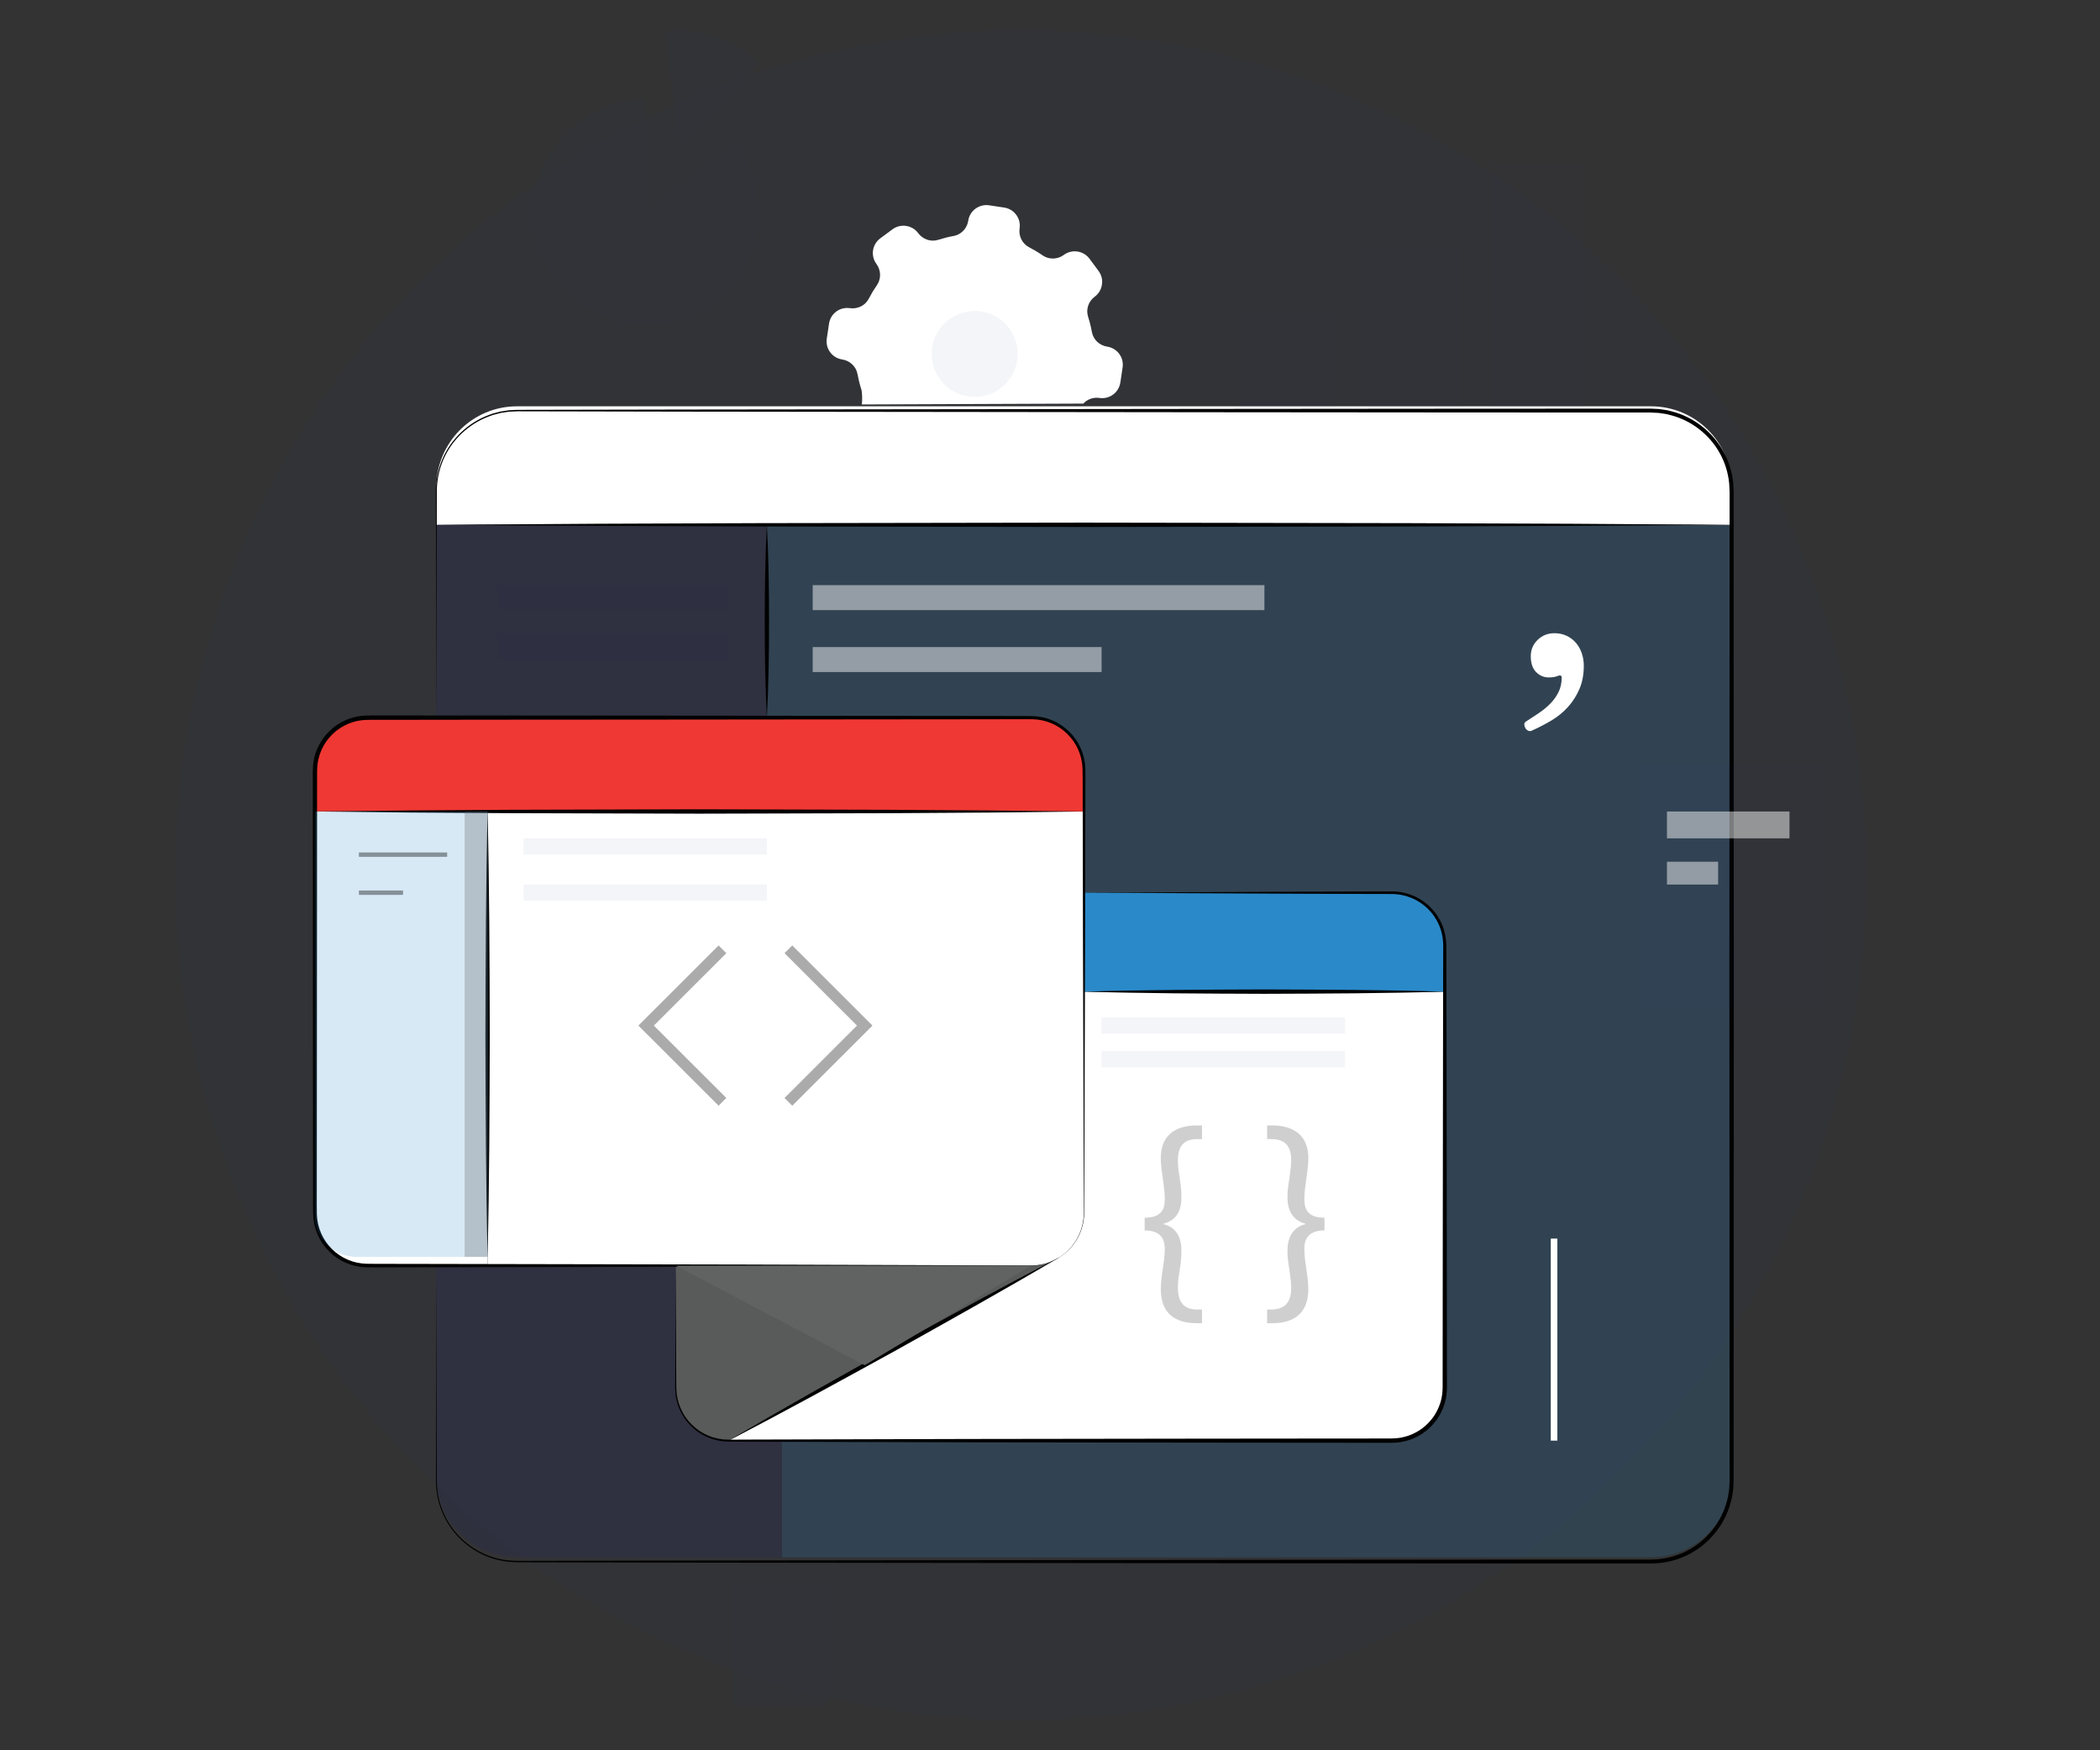 <?xml version="1.0" encoding="utf-8"?>
<!-- Generator: Adobe Illustrator 25.4.1, SVG Export Plug-In . SVG Version: 6.00 Build 0)  -->
<svg version="1.1" id="Layer_1" xmlns="http://www.w3.org/2000/svg" xmlns:xlink="http://www.w3.org/1999/xlink" x="0px" y="0px"
	 viewBox="0 0 960 800" style="enable-background:new 0 0 960 800;" xml:space="preserve">
<rect x="0" y="0" width="960" height="800" fill="#333333" stroke="none"/>
<style type="text/css">
	.st0{opacity:0.05;fill:#252868;}
	.st1{opacity:0.19;fill:#2A89C9;}
	.st2{fill:#FFFFFF;}
	.st3{fill:#2A89C9;}
	.st4{fill:#EF3833;}
	.st5{opacity:0.84;fill:#616262;}
	.st6{opacity:0.21;fill:#252868;}
	.st7{fill:#010101;}
	.st8{opacity:0.33;fill:none;stroke:#010101;stroke-width:5;stroke-miterlimit:10;}
	.st9{opacity:0.48;fill:#FFFFFF;}
	.st10{opacity:0.29;fill:#616262;}
	.st11{opacity:0.38;}
	.st12{fill:none;stroke:#010101;stroke-width:2;stroke-miterlimit:10;}
	.st13{opacity:0.19;}
	.st14{fill:none;stroke:#FFFFFF;stroke-width:3;stroke-miterlimit:10;}
	.st15{fill:#616262;}
	.st16{opacity:0.05;}
	.st17{fill:#252868;}
</style>
<g>
	<rect x="335.18" y="723.99" class="st0" width="42.68" height="55.69"/>
	<g>
		<g>
			<g>
				<g>
					<g>
						<g>
							<g>
								<g>
									<g>
										<ellipse class="st0" cx="466.68" cy="400" rx="386.56" ry="386.17"/>
										<g>
											<g id="XMLID_2_">
												<g>
													<path class="st1" d="M791.6,239.88v435.08c0,20.35-16.5,36.84-36.87,36.84H357.47v-2.43v-50.89H636.3
														c13.34,0,24.16-10.82,24.16-24.18V453.24v-21.08c0-13.36-10.83-24.14-24.16-24.14H495.56h-0.03v-37.11v-18.75
														c0-13.36-10.79-24.14-24.16-24.14H350.58v-88.14H791.6z"/>
													<path class="st2" d="M791.6,222.55v17.32H350.58H199.5v-17.32c0-20.35,16.5-36.84,36.87-36.84h169.47h115.36h56.82
														h119.57h57.14C775.09,185.72,791.6,202.2,791.6,222.55z"/>
													<path class="st2" d="M660.47,453.24v181.05c0,13.36-10.83,24.18-24.16,24.18H357.47h-24.41l148.64-82.37
														c0.97-0.42,1.92-0.94,2.79-1.53c0.07-0.03,0.14-0.07,0.17-0.1c6.55-4.31,10.86-11.72,10.86-20.17V453.24H660.47z"/>
													<path class="st3" d="M660.47,432.16v21.08H495.53v-45.22h0.03H636.3C649.64,408.02,660.47,418.81,660.47,432.16z"/>
													<path class="st2" d="M495.53,453.24v101.05c0,8.45-4.32,15.86-10.86,20.17c-0.03,0.03-0.1,0.07-0.17,0.1l-2.79,1.53
														c-3.13,1.53-6.62,2.37-10.34,2.37H308.9h-86v-4V370.91h272.63v37.11V453.24z"/>
													<path class="st4" d="M495.53,352.16v18.75H222.89h-78.94v-18.75c0-13.36,10.83-24.14,24.2-24.14h31.34h151.08h120.79
														C484.74,328.02,495.53,338.8,495.53,352.16z"/>
													<path class="st5" d="M481.71,576.1l-148.64,82.37c-13.34,0-24.16-10.82-24.16-24.18v-55.83h162.47
														C475.09,578.47,478.57,577.63,481.71,576.1z"/>
													<path class="st6" d="M357.47,709.36v2.43h-121.1c-20.37,0-36.87-16.49-36.87-36.84v-96.49h23.4h86v55.83
														c0,13.36,10.83,24.18,24.16,24.18h24.41V709.36z"/>
													<rect x="199.5" y="239.88" class="st6" width="151.08" height="88.14"/>
													<path class="st2" d="M222.89,574.47v4h-23.4h-31.34c-13.37,0-24.2-10.82-24.2-24.18v-38.44V390.63v-19.72h78.94V574.47
														z"/>
												</g>
											</g>
										</g>
										<g>
											<g id="XMLID_30_">
												<g>
													<path class="st7" d="M484.49,574.57c-1.24,0.88-2.64,1.49-4.02,2.1c-1.4,0.59-2.85,1.04-4.33,1.35
														c-2.98,0.66-6.04,0.46-9.06,0.51l-18.16,0.06l-36.32,0.12l-72.64,0.24l-145.29,0.28l-18.16,0.03
														c-3.04-0.01-6.03,0.05-9.1-0.02c-3.12-0.08-6.24-0.75-9.12-1.97c-5.79-2.43-10.54-7.17-13.05-12.91
														c-1.26-2.87-1.97-5.98-2.08-9.11c-0.1-3.09-0.03-6.07-0.05-9.11l-0.05-72.65l-0.05-72.64l-0.02-36.32l-0.01-9.08
														c-0.02-2.97-0.05-6.19,0.74-9.26c1.46-6.14,5.37-11.63,10.66-15.07c2.64-1.73,5.6-2.95,8.69-3.59l2.34-0.36
														c0.78-0.08,1.57-0.09,2.36-0.14c1.54-0.04,3.04-0.01,4.56-0.02l18.16,0.01l36.32,0.02l72.65,0.05l145.29,0.14
														l18.16,0.03c3.03,0.02,6.04-0.02,9.1,0.05c3.11,0.07,6.22,0.73,9.09,1.95c5.75,2.43,10.49,7.11,12.98,12.81
														c1.26,2.85,1.96,5.93,2.07,9.03c0.1,3.08,0.02,6.07,0.03,9.11l-0.14,72.65l-0.24,72.64l-0.12,36.32l-0.03,9.08
														c-0.02,1.51,0.02,3.02-0.05,4.54c-0.09,1.51-0.27,3.03-0.65,4.5c-1.41,5.91-5.17,11.2-10.25,14.5
														c5.06-3.34,8.76-8.64,10.13-14.53c0.37-1.47,0.54-2.97,0.62-4.48c0.07-1.51,0.01-3.02,0.02-4.54l-0.03-9.08
														l-0.12-36.32l-0.24-72.64l-0.14-72.65c-0.03-3.01,0.04-6.08-0.07-9.05c-0.12-2.94-0.8-5.86-1.99-8.55
														c-2.38-5.39-6.88-9.79-12.31-12.06c-2.71-1.14-5.64-1.75-8.58-1.8c-2.99-0.05-6.04-0.01-9.06-0.01l-18.16,0.03
														l-145.29,0.14l-72.65,0.05L190.47,329l-18.16,0.01c-1.51,0.01-3.04-0.02-4.52,0.02c-0.72,0.05-1.45,0.06-2.17,0.13
														l-2.15,0.33c-2.84,0.59-5.57,1.72-8,3.31c-4.87,3.16-8.48,8.22-9.83,13.86c-0.72,2.83-0.71,5.72-0.69,8.79l-0.01,9.08
														l-0.02,36.32l-0.05,72.64l-0.05,72.65c0.02,3.01-0.05,6.09,0.04,9.05c0.1,2.92,0.75,5.81,1.93,8.49
														c2.33,5.36,6.76,9.77,12.15,12.07c2.68,1.16,5.59,1.79,8.51,1.87c2.98,0.08,6.04,0.03,9.06,0.05l18.16,0.03
														l145.29,0.28l72.64,0.24l36.32,0.12l18.16,0.06c3.02-0.03,6.07,0.2,9.04-0.44c1.48-0.3,2.94-0.74,4.33-1.32
														C481.85,576.04,483.25,575.44,484.49,574.57z"/>
												</g>
												<g>
													<path class="st7" d="M308.9,578.47l0.24,50.99l0.02,3.19l0.01,1.59l0.08,1.57c0.01,1.05,0.26,2.08,0.4,3.12
														c0.1,0.52,0.26,1.02,0.38,1.53c0.13,0.51,0.25,1.02,0.46,1.5l0.55,1.47c0.2,0.48,0.45,0.95,0.67,1.42
														c0.42,0.97,1.04,1.82,1.57,2.72l0.94,1.26l0.47,0.63l0.53,0.58l1.07,1.15l1.17,1.05c0.38,0.37,0.8,0.67,1.22,0.98
														c0.43,0.3,0.83,0.64,1.27,0.92c0.9,0.53,1.77,1.12,2.74,1.53c1.86,0.95,3.89,1.53,5.93,1.95
														c1.03,0.14,2.06,0.35,3.11,0.35c1.03,0.07,2.09,0.07,3.16,0.05l6.37-0.03l101.97-0.28l101.97-0.14l50.99-0.05
														l25.49-0.02l12.75-0.01c1.07,0,2.13,0.01,3.13-0.07c1.02-0.01,2.03-0.2,3.03-0.35c1.99-0.41,3.96-0.99,5.78-1.92
														c3.7-1.73,6.82-4.55,9.15-7.88c2.22-3.4,3.69-7.35,3.89-11.44l0.08-1.53l0-1.59l0-3.19l0.01-6.37l0.01-12.75
														l0.05-50.99l0.14-101.97l0.06-25.49c-0.08-4.11-1.11-8.26-3.28-11.79c-1.01-1.81-2.37-3.39-3.81-4.86
														c-1.48-1.44-3.17-2.67-4.96-3.7c-3.63-1.99-7.75-3.04-11.93-2.98l-12.75-0.03l-25.49-0.07l-101.97-0.49l101.97-0.49
														l25.49-0.07l12.75-0.03c4.33-0.09,8.72,0.99,12.54,3.07c1.9,1.08,3.68,2.36,5.25,3.87c1.54,1.54,2.97,3.21,4.06,5.11
														c2.31,3.72,3.43,8.1,3.54,12.46l0.08,25.5l0.14,101.97l0.05,50.99l0.01,12.75l0.01,6.37l0,3.19l0,1.59l-0.08,1.65
														c-0.21,4.43-1.8,8.72-4.21,12.42c-2.52,3.62-5.91,6.69-9.92,8.57c-1.98,1-4.12,1.64-6.28,2.07
														c-1.09,0.16-2.18,0.37-3.29,0.38c-1.12,0.08-2.18,0.07-3.24,0.06l-12.75-0.01l-25.49-0.02l-50.99-0.05l-101.97-0.14
														l-101.97-0.28l-6.37-0.03c-2.1,0.01-4.31-0.07-6.43-0.48c-2.11-0.45-4.2-1.08-6.12-2.08c-0.99-0.43-1.89-1.05-2.81-1.6
														c-0.45-0.29-0.87-0.64-1.3-0.96c-0.43-0.32-0.87-0.64-1.25-1.02l-1.19-1.09l-1.09-1.2l-0.54-0.6l-0.48-0.65l-0.96-1.3
														c-0.53-0.93-1.17-1.82-1.58-2.81c-0.22-0.49-0.48-0.97-0.68-1.46l-0.55-1.52c-0.2-0.5-0.32-1.02-0.45-1.55
														c-0.12-0.52-0.28-1.04-0.38-1.57c-0.14-1.07-0.38-2.12-0.38-3.2l-0.07-1.61l0.01-1.59l0.02-3.19L308.9,578.47z"/>
												</g>
												<g>
													<path class="st7" d="M350.58,239.88c0.39,7.35,0.65,14.69,0.78,22.04c0.16,7.35,0.2,14.69,0.22,22.04
														c-0.02,7.35-0.06,14.69-0.22,22.04c-0.13,7.35-0.39,14.69-0.78,22.04c-0.39-7.35-0.65-14.69-0.78-22.04
														c-0.16-7.35-0.2-14.69-0.22-22.04c0.02-7.35,0.06-14.69,0.22-22.04C349.93,254.57,350.19,247.22,350.58,239.88z"/>
												</g>
												<g>
													<polygon class="st7" points="199.5,239.88 273.51,239.39 347.52,239.11 495.55,238.88 643.57,239.11 717.58,239.39 
														791.6,239.88 717.58,240.36 643.57,240.64 495.55,240.87 347.52,240.64 273.51,240.36 													"/>
												</g>
												<g>
													<polygon class="st7" points="143.96,370.91 187.91,370.42 231.85,370.14 319.74,369.91 407.64,370.14 451.58,370.42 
														495.53,370.91 451.58,371.4 407.64,371.68 319.74,371.91 231.85,371.67 187.91,371.4 													"/>
												</g>
												<g>
													<path class="st7" d="M495.53,453.24c6.87-0.23,13.74-0.32,20.62-0.49l20.62-0.28c13.74-0.16,27.49-0.15,41.23-0.23
														c13.74,0.08,27.49,0.07,41.23,0.23l20.62,0.28c6.87,0.17,13.74,0.26,20.62,0.49c-6.87,0.23-13.74,0.32-20.62,0.49
														l-20.62,0.28c-13.74,0.16-27.49,0.15-41.23,0.23c-13.74-0.08-27.49-0.07-41.23-0.23l-20.62-0.28
														C509.27,453.56,502.4,453.47,495.53,453.24z"/>
												</g>
												<g>
													<path class="st7" d="M484.67,574.47c-6.21,3.69-12.48,7.28-18.72,10.92l-18.82,10.74
														c-12.55,7.14-25.19,14.13-37.79,21.21c-12.67,6.93-25.3,13.94-38.01,20.8l-19.09,10.26
														c-6.4,3.35-12.76,6.77-19.19,10.07c6.21-3.7,12.48-7.28,18.71-10.93l18.82-10.75c12.56-7.14,25.19-14.13,37.79-21.2
														c12.67-6.93,25.3-13.94,38.01-20.8l19.08-10.26C471.88,581.18,478.24,577.76,484.67,574.47z"/>
												</g>
												<polyline class="st8" points="360.41,433.9 395.3,468.76 360.41,503.62 												"/>
												<polyline class="st8" points="330.27,503.62 295.37,468.76 330.27,433.9 												"/>
												<g>
													<path class="st7" d="M222.89,370.91c0.23,8.48,0.32,16.96,0.49,25.44l0.28,25.44c0.16,16.96,0.15,33.93,0.23,50.89
														c-0.08,16.96-0.07,33.93-0.23,50.89l-0.28,25.44c-0.17,8.48-0.26,16.96-0.49,25.44c-0.23-8.48-0.32-16.96-0.49-25.44
														l-0.28-25.44c-0.16-16.96-0.15-33.93-0.23-50.89c0.08-16.96,0.07-33.93,0.23-50.89l0.28-25.44
														C222.57,387.87,222.67,379.39,222.89,370.91z"/>
												</g>
											</g>
										</g>
										<rect x="371.52" y="267.45" class="st9" width="206.5" height="11.41"/>
										<rect x="371.52" y="295.76" class="st9" width="132.07" height="11.41"/>
									</g>
									<path class="st1" d="M222.89,574.47h-59.96c-10.48,0-18.98-8.5-18.98-18.98V370.91h78.94V574.47z"/>
								</g>
								<rect x="212.42" y="370.91" class="st10" width="10.48" height="203.56"/>
								<g class="st11">
									<line class="st12" x1="164.07" y1="390.63" x2="204.42" y2="390.63"/>
									<line class="st12" x1="164.07" y1="408.02" x2="184.25" y2="408.02"/>
								</g>
							</g>
							<g class="st13">
								<path class="st7" d="M523.27,556.59c8.06,0,9.2-4.42,9.2-8.39c0-3.18-0.45-6.35-0.91-9.53c-0.45-3.18-0.91-6.24-0.91-9.41
									c0-10.44,6.81-14.86,16.46-14.86h2.38v6.24h-2.04c-6.7,0-8.97,3.63-8.97,9.75c0,2.61,0.34,5.33,0.8,8.05
									c0.45,2.84,0.79,5.56,0.79,8.62c0.11,7.26-3.06,10.89-8.18,12.25v0.23c5.11,1.25,8.29,5.1,8.18,12.36
									c0,3.06-0.34,5.9-0.79,8.62c-0.45,2.84-0.8,5.45-0.8,8.17c0,6.35,2.61,9.87,8.97,9.87h2.04v6.24h-2.38
									c-9.42,0-16.46-4.08-16.46-15.54c0-3.06,0.45-6.24,0.91-9.3c0.45-3.06,0.91-6.13,0.91-9.19c0-3.52-1.13-8.39-9.2-8.39
									V556.59z"/>
								<path class="st7" d="M605.47,562.38c-8.06,0-9.2,4.88-9.2,8.39c0,3.06,0.45,6.13,0.91,9.19c0.45,3.06,0.91,6.24,0.91,9.3
									c0,11.46-7.15,15.54-16.46,15.54h-2.38v-6.24h1.93c6.36-0.11,9.08-3.52,9.08-9.87c0-2.72-0.45-5.33-0.8-8.17
									c-0.45-2.72-0.91-5.56-0.91-8.62c0-7.26,3.18-11.12,8.18-12.36v-0.23c-4.99-1.36-8.18-4.99-8.18-12.25
									c0-3.06,0.45-5.78,0.91-8.62c0.34-2.72,0.8-5.44,0.8-8.05c0-6.13-2.38-9.64-8.97-9.75h-2.04v-6.24h2.27
									c9.65,0,16.58,4.42,16.58,14.86c0,3.18-0.45,6.24-0.91,9.41c-0.45,3.18-0.91,6.35-0.91,9.53c0,3.97,1.13,8.39,9.2,8.39
									V562.38z"/>
							</g>
							<g>
								<path class="st2" d="M700.14,334.01c-0.58,0.23-1.13,0.2-1.66-0.09c-0.52-0.29-0.93-0.7-1.22-1.22
									c-0.29-0.52-0.44-1.08-0.44-1.65c0-0.47,0.23-0.87,0.7-1.22c1.98-1.28,3.92-2.56,5.84-3.83c1.92-1.28,3.66-2.7,5.23-4.27
									c1.57-1.57,2.85-3.34,3.84-5.31c0.99-1.98,1.48-4.18,1.48-6.62c0-1.05-0.58-1.34-1.74-0.87c-1.05,0.46-2.44,0.7-4.19,0.7
									c-2.21,0-4.13-0.81-5.76-2.44c-1.63-1.63-2.44-4.06-2.44-7.32c0-2.9,1.05-5.37,3.14-7.4c2.09-2.03,4.65-3.05,7.67-3.05
									c2.09,0,3.98,0.41,5.67,1.22c1.68,0.81,3.11,1.92,4.27,3.31c1.16,1.39,2.03,2.99,2.62,4.79c0.58,1.8,0.87,3.63,0.87,5.49
									c0,4.06-0.67,7.64-2.01,10.72c-1.34,3.08-3.08,5.81-5.23,8.19c-2.15,2.38-4.68,4.44-7.59,6.19
									C706.3,331.04,703.28,332.61,700.14,334.01z"/>
							</g>
						</g>
						<line class="st14" x1="710.43" y1="566.12" x2="710.43" y2="658.47"/>
						<polygon class="st15" points="308.9,578.47 395.3,623.98 471.36,578.47 						"/>
					</g>
					<rect x="239.32" y="383.17" class="st0" width="111.26" height="7.46"/>
					<rect x="239.32" y="404.29" class="st0" width="111.26" height="7.46"/>
					<rect x="503.6" y="480.36" class="st0" width="111.26" height="7.46"/>
					<rect x="503.6" y="465.03" class="st0" width="111.26" height="7.46"/>
				</g>
				<g>
					<path class="st7" d="M199.47,329.95l-0.12-60.08l-0.06-30.04l-0.03-15.02c-0.02-5.03,0.93-10.08,2.88-14.73
						c3.9-9.31,11.78-16.86,21.25-20.36l1.78-0.65c0.6-0.18,1.22-0.32,1.83-0.49l1.83-0.47l1.87-0.29l1.87-0.29l1.89-0.1l1.89-0.1
						l1.88,0l15.02-0.03l60.08-0.12l240.33-0.28l120.16-0.1l60.08-0.02l15.02-0.01l3.76,0l1.88,0l1.92,0.09l1.92,0.1
						c0.64,0.06,1.27,0.18,1.9,0.27l1.9,0.29c0.63,0.13,1.24,0.31,1.87,0.46c9.96,2.49,18.73,9.27,23.71,18.26
						c2.51,4.48,4.06,9.49,4.54,14.6l0.19,3.84l0,3.76l0,7.51l0.01,30.04l0.02,60.08l0.05,120.16l-0.04,120.16l-0.02,60.08
						l-0.01,30.04l-0.01,15.02l0,3.76c-0.01,0.63,0.01,1.25-0.01,1.88l-0.1,1.92c-0.04,0.64-0.04,1.28-0.12,1.92l-0.29,1.9
						c-0.11,0.63-0.17,1.27-0.32,1.9l-0.48,1.86c-2.62,9.93-9.51,18.63-18.57,23.47c-4.52,2.42-9.54,3.91-14.65,4.33
						c-1.27,0.05-2.57,0.16-3.83,0.16l-3.76,0l-7.51,0l-60.08-0.02l-120.16-0.1l-240.33-0.28l-60.08-0.12l-15.02-0.03l-7.51-0.02
						c-1.25-0.01-2.5,0.02-3.76-0.03c-1.26-0.08-2.52-0.09-3.78-0.24c-5.02-0.57-9.91-2.19-14.27-4.72
						c-4.37-2.52-8.21-5.94-11.22-9.98c-3.02-4.03-5.2-8.69-6.35-13.59c-0.37-1.21-0.47-2.47-0.68-3.71
						c-0.25-1.24-0.21-2.51-0.3-3.76c-0.11-2.51-0.02-5.01-0.04-7.51l0.06-30.04l0.12-60.08l0.12,60.08l0.06,30.04
						c0.03,5-0.18,10.04,1.07,14.89c1.16,4.84,3.34,9.42,6.33,13.39c5.95,7.97,15.27,13.34,25.16,14.38
						c1.23,0.14,2.48,0.14,3.72,0.22c1.24,0.04,2.5,0.01,3.75,0.01l7.51-0.02l15.02-0.03l60.08-0.12l240.33-0.28l120.16-0.1
						l60.08-0.02l7.51,0l3.76,0c1.25,0,2.45-0.11,3.68-0.16c4.87-0.41,9.65-1.82,13.95-4.13c8.63-4.61,15.18-12.91,17.66-22.36
						l0.46-1.77c0.15-0.59,0.2-1.2,0.3-1.8l0.28-1.81c0.08-0.6,0.07-1.22,0.11-1.83c0.18-2.41,0.07-4.97,0.1-7.46l-0.01-15.02
						l-0.01-30.04l-0.02-60.08l-0.04-120.16l0.05-120.16l0.02-60.08l0.01-30.04l0-7.51l0-3.76l-0.18-3.66
						c-0.46-4.86-1.93-9.63-4.31-13.89c-4.73-8.56-13.08-15.03-22.56-17.4c-0.59-0.15-1.18-0.32-1.78-0.45l-1.81-0.28
						c-0.6-0.08-1.21-0.2-1.81-0.26l-1.83-0.09l-1.83-0.09l-1.88,0l-3.76,0l-15.02-0.01l-60.08-0.02l-120.16-0.1l-240.33-0.28
						l-60.08-0.12l-15.02-0.03l-1.88,0l-1.86,0.09l-1.86,0.09l-1.84,0.27l-1.84,0.28l-1.8,0.46c-0.6,0.16-1.21,0.29-1.8,0.47
						l-1.75,0.64c-9.33,3.41-17.13,10.8-21.02,19.98c-1.95,4.58-2.91,9.56-2.9,14.54l-0.03,15.02l-0.06,30.04L199.47,329.95z"/>
				</g>
			</g>
			<g class="st16">
				<rect x="567.33" y="143.14" class="st17" width="42.62" height="42.58"/>
				<rect x="624.37" y="113.62" class="st17" width="42.62" height="72.09"/>
				<rect x="681.41" y="74.37" class="st17" width="42.62" height="111.35"/>
			</g>
			<path class="st0" d="M295.37,96.91l41.41-30.6c6.56,8.86,10.1,19.59,10.1,30.6c0,28.23-23.25,51.46-51.51,51.46
				s-51.51-23.23-51.51-51.46s23.25-51.46,51.51-51.46V96.91z"/>
			<path class="st0" d="M310.46,65.29l-6.48-51.05c7.8-0.99,15.72-0.18,23.15,2.36c7.44,2.54,14.19,6.75,19.75,12.3L310.46,65.29z"
				/>
			<rect x="227.91" y="267.45" class="st0" width="105.16" height="11.41"/>
			<rect x="227.91" y="290.05" class="st0" width="105.16" height="11.41"/>
		</g>
		<path class="st2" d="M508.84,180.35c1.74-1.28,2.97-3.22,3.32-5.51l1.03-6.88c0.7-4.57-2.47-8.85-7.05-9.52l-0.01-0.01
			c-3.52-0.53-6.37-3.21-6.99-6.72c-0.42-2.33-0.99-4.66-1.73-6.94c-1.08-3.4,0.19-7.07,3.04-9.17c1.86-1.37,2.99-3.39,3.29-5.51
			c0.35-2.13-0.15-4.36-1.53-6.23l-4.15-5.6c-2.75-3.71-8.02-4.5-11.75-1.74c-1.42,1.05-3.12,1.61-4.81,1.65
			c-1.7,0.05-3.4-0.43-4.86-1.43c-1.98-1.39-4.03-2.6-6.15-3.7c-3.17-1.62-4.91-5.13-4.38-8.64l-0.01-0.01
			c0.7-4.57-2.46-8.83-7.05-9.52l-6.88-1.03c-4.59-0.69-8.86,2.47-9.55,7.05c-0.34,2.24-1.56,4.21-3.32,5.51
			c-0.99,0.73-2.13,1.25-3.41,1.47c-2.33,0.42-4.66,1.01-6.96,1.74c-3.37,1.08-7.07-0.19-9.18-3.04c-1.39-1.87-3.38-2.99-5.5-3.3
			c-2.12-0.33-4.38,0.16-6.24,1.53l-5.6,4.14c-3.73,2.76-4.5,8.01-1.74,11.73c1.05,1.42,1.6,3.13,1.65,4.8
			c0.05,1.7-0.44,3.41-1.43,4.86c-1.38,1.99-2.62,4.04-3.71,6.14c-1.62,3.19-5.13,4.9-8.65,4.38l-0.01,0.01
			c-4.59-0.69-8.84,2.46-9.53,7.04l-1.03,6.88c-0.69,4.58,2.47,8.85,7.05,9.52l0.01,0.01c3.52,0.53,6.37,3.21,6.99,6.72
			c0.44,2.34,0.99,4.66,1.74,6.96c0.45,1.38,0.5,5.52,0.18,6.88l101.3-0.4c1.83-2,4.62-3,7.38-2.58
			C504.91,182.23,507.12,181.62,508.84,180.35z"/>
		<ellipse class="st0" cx="445.57" cy="161.77" rx="19.65" ry="19.63"/>
		<rect x="748.91" y="349.46" class="st0" width="85.35" height="111.39"/>
		<rect x="762.04" y="370.91" class="st9" width="56.01" height="12.27"/>
		<rect x="762.04" y="393.87" class="st9" width="23.39" height="10.43"/>
	</g>
</g>
</svg>
